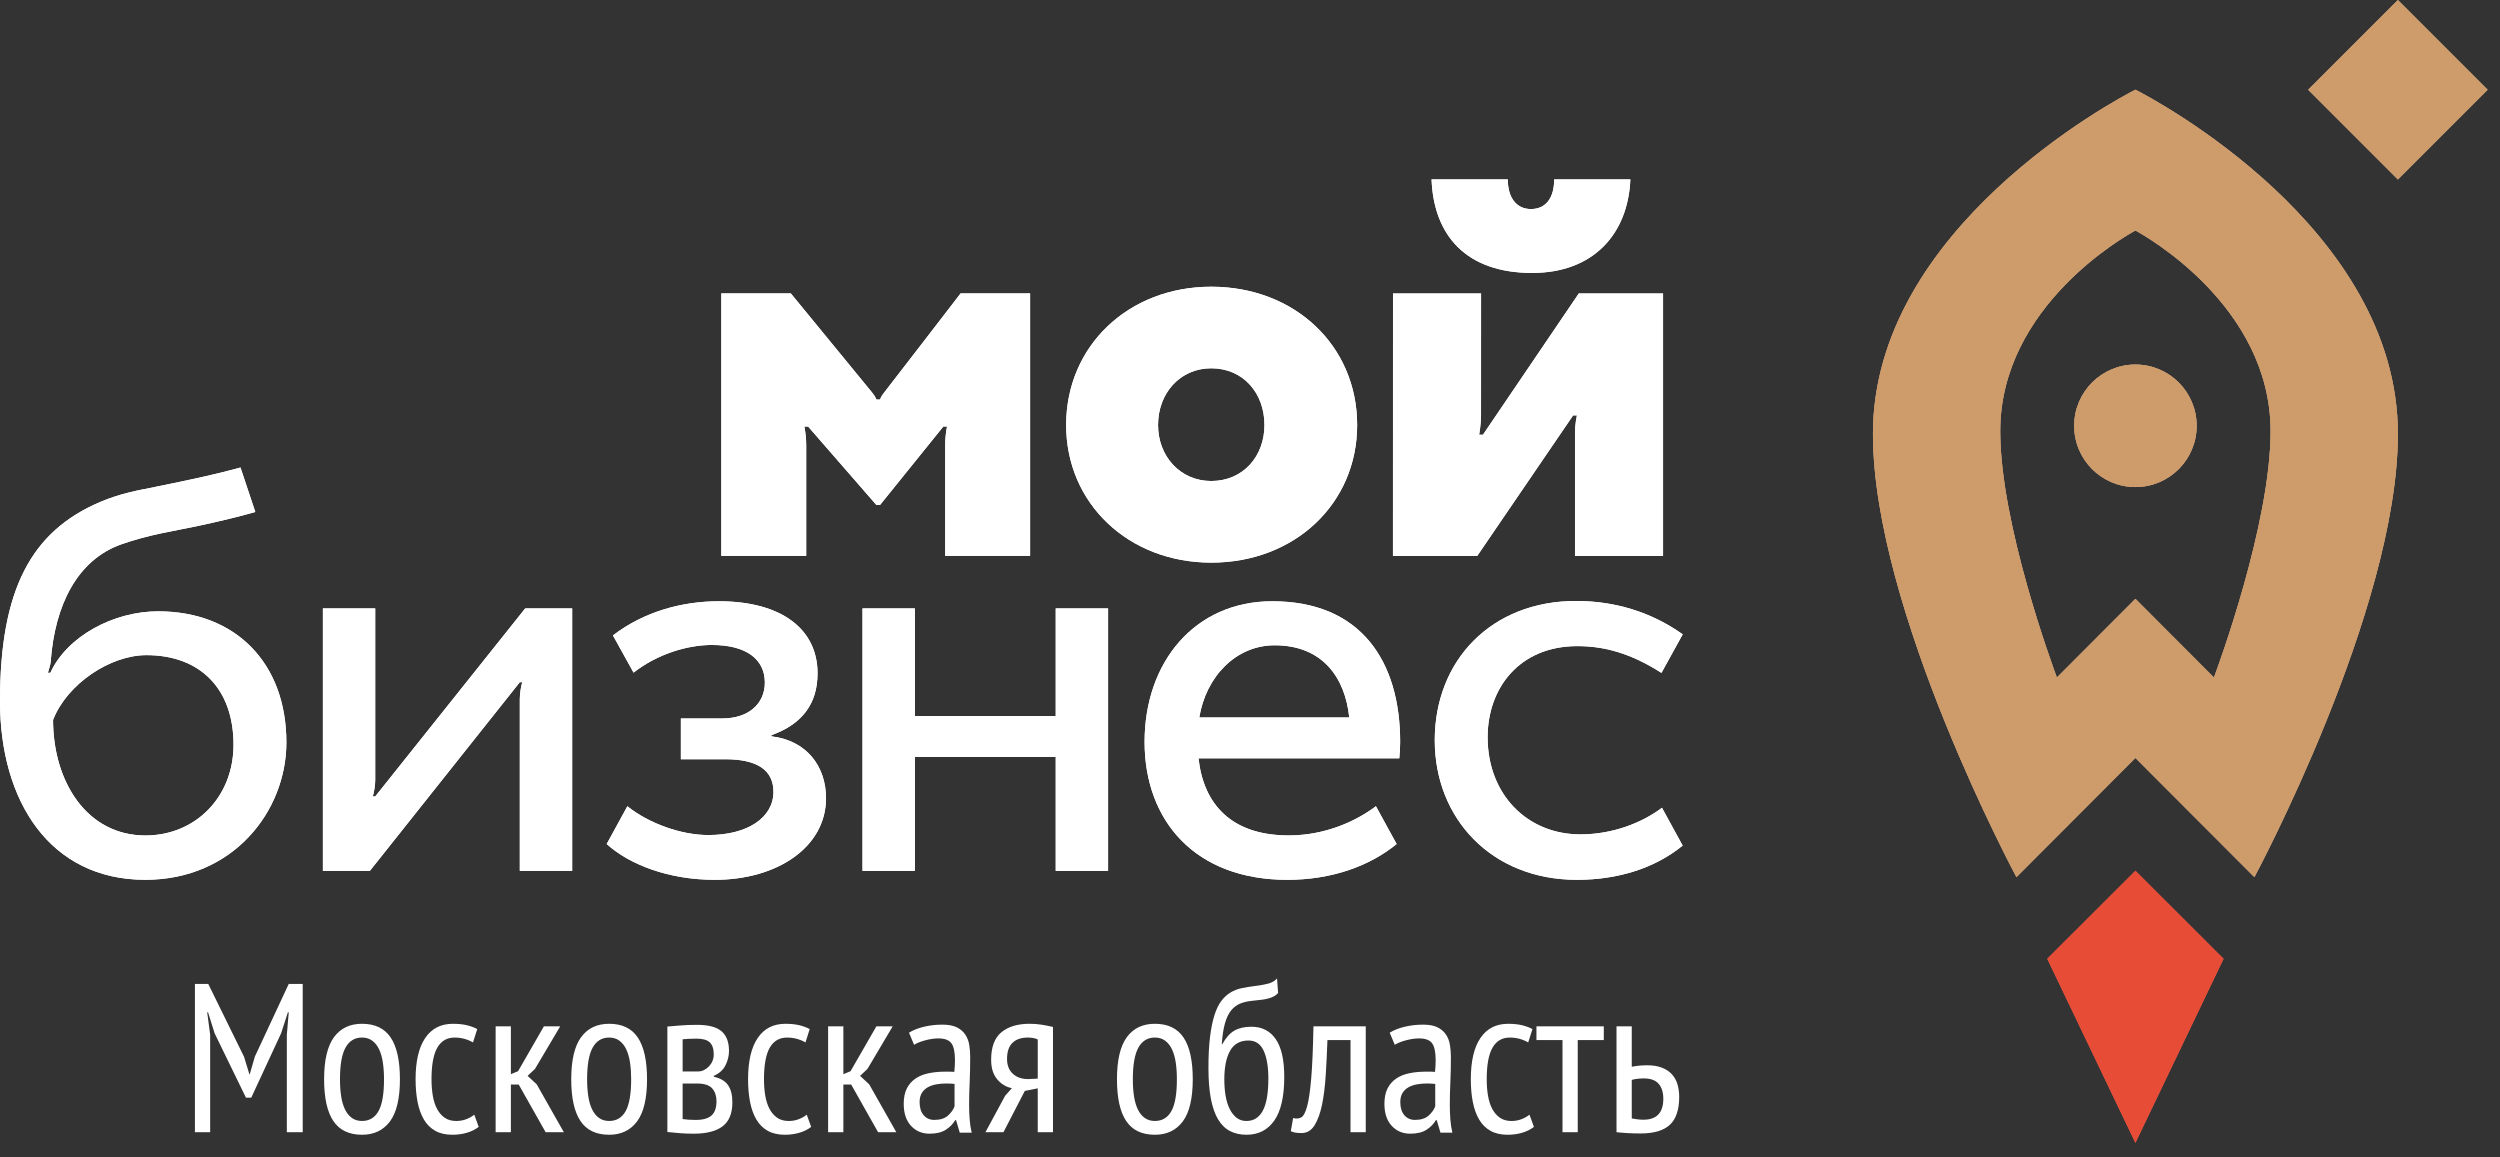 <?xml version="1.0" encoding="UTF-8"?> <svg xmlns="http://www.w3.org/2000/svg" width="162" height="75" viewBox="0 0 162 75" fill="none"><rect x="0" y="0" width="162" height="75" fill="#333333" stroke="none"/><g clip-path="url(#clip0_48_3957)"><path fill-rule="evenodd" clip-rule="evenodd" d="M144.086 62.131L138.375 56.428L132.664 62.131L138.374 74.056L144.086 62.131Z" fill="#5B5B5B"></path><path fill-rule="evenodd" clip-rule="evenodd" d="M138.375 23.623C136.183 23.623 134.406 25.4 134.406 27.592C134.406 29.784 136.183 31.561 138.375 31.561C140.567 31.561 142.344 29.784 142.344 27.592C142.343 25.4 140.567 23.623 138.375 23.623Z" fill="#898989"></path><path fill-rule="evenodd" clip-rule="evenodd" d="M138.375 5.813C137.166 6.432 121.367 14.781 121.367 28.121C121.367 39.531 130.666 56.837 130.666 56.837L138.375 49.114L146.084 56.837C146.084 56.837 155.383 39.531 155.383 28.121C155.383 14.78 139.584 6.432 138.375 5.813ZM143.464 43.904L138.374 38.805L133.284 43.904C133.024 43.197 129.614 33.967 129.614 27.944C129.614 19.821 137.761 15.269 138.373 14.936C138.986 15.269 147.133 19.82 147.133 27.944C147.134 33.966 143.724 43.197 143.464 43.904Z" fill="#898989"></path><path d="M155.385 0.005L149.572 5.818L155.385 11.631L161.198 5.818L155.385 0.005Z" fill="#898989"></path><path fill-rule="evenodd" clip-rule="evenodd" d="M100.71 11.625C100.71 12.841 100.159 13.547 99.206 13.547C98.253 13.547 97.704 12.798 97.704 11.625H92.764C92.902 15.244 94.994 17.686 99.282 17.686C103.237 17.686 105.494 15.177 105.647 11.625H100.71Z" fill="#2B2A29"></path><path fill-rule="evenodd" clip-rule="evenodd" d="M90.263 36.023L90.266 19.015H95.973C95.973 19.015 95.971 26.353 95.971 26.934C95.971 27.513 95.849 28.172 95.849 28.172H96.095L102.307 19.015H107.766V36.023H102.059C102.059 36.023 102.059 28.802 102.059 28.031C102.059 27.46 102.183 26.919 102.183 26.919H101.936L95.724 36.024L90.263 36.023Z" fill="#2B2A29"></path><path fill-rule="evenodd" clip-rule="evenodd" d="M78.489 18.58C83.905 18.58 87.944 22.409 87.944 27.543C87.944 32.626 83.906 36.458 78.489 36.458C73.127 36.458 69.086 32.627 69.086 27.543C69.086 22.409 73.127 18.58 78.489 18.58ZM78.489 31.17C80.559 31.17 81.937 29.56 81.937 27.543C81.937 25.474 80.559 23.865 78.489 23.865C76.472 23.865 75.042 25.474 75.042 27.543C75.042 29.56 76.472 31.17 78.489 31.17Z" fill="#2B2A29"></path><path fill-rule="evenodd" clip-rule="evenodd" d="M62.249 19.011C62.249 19.011 57.482 25.207 57.29 25.441C57.056 25.731 57.035 25.888 57.035 25.888H56.787C56.787 25.888 56.74 25.72 56.516 25.441C56.181 25.025 51.242 19.011 51.242 19.011H46.741V36.019H52.241C52.241 36.019 52.241 29.645 52.241 28.879C52.241 28.109 52.116 27.64 52.116 27.64H52.365L56.787 32.721H57.025L61.124 27.64H61.37C61.37 27.64 61.247 28.102 61.247 28.879C61.247 29.655 61.247 36.019 61.247 36.019H66.75V19.011H62.249Z" fill="#2B2A29"></path><path fill-rule="evenodd" clip-rule="evenodd" d="M10.247 39.614C7.37 39.614 4.359 41.212 3.261 43.597L3.105 43.595C3.166 43.347 3.269 43.102 3.286 42.866C3.553 39.202 5.015 36.285 7.851 35.276C9.635 34.642 11.403 34.386 12.751 34.099C14.194 33.792 15.674 33.434 16.543 33.175L15.583 30.295C14.002 30.731 12.531 31.047 10.057 31.551C9.01 31.764 7.868 31.948 6.531 32.511C1.991 34.424 0 38.242 0 45.441C0 51.908 3.227 57.011 9.415 57.011C15.103 57.011 18.558 52.571 18.558 48.109C18.558 42.962 15.26 39.614 10.247 39.614ZM9.423 54.139C5.619 54.139 3.439 50.642 3.439 46.651C4.338 44.328 7.134 42.453 9.49 42.453C12.935 42.453 15.131 44.595 15.131 48.261C15.131 51.664 12.648 54.139 9.423 54.139Z" fill="#2B2A29"></path><path fill-rule="evenodd" clip-rule="evenodd" d="M24.315 51.61C24.315 51.61 24.251 51.608 24.158 51.608C24.232 51.338 24.315 50.94 24.315 50.545C24.315 50.15 24.315 39.425 24.315 39.425H20.923V56.433H23.967L33.684 44.207C33.684 44.207 33.771 44.207 33.842 44.207C33.764 44.474 33.683 44.924 33.683 45.314C33.683 45.755 33.683 56.433 33.683 56.433H37.078V39.425H34.034L24.315 51.61Z" fill="#2B2A29"></path><path fill-rule="evenodd" clip-rule="evenodd" d="M49.986 47.714V47.639C51.992 46.92 52.976 45.595 52.976 43.627C52.976 40.788 50.667 38.962 46.579 38.962C44.229 38.962 41.755 39.614 39.717 41.174L41.054 43.587C42.58 42.389 44.529 41.794 46.125 41.794C48.358 41.794 49.56 42.719 49.56 44.233C49.56 45.596 48.51 46.556 46.807 46.556H44.119V49.199H46.996C49.078 49.199 50.118 49.911 50.118 51.311C50.118 52.977 48.443 54.112 45.902 54.112C44.112 54.112 42.015 53.341 40.652 52.244L39.312 54.693C40.791 56.033 43.342 57.012 46.314 57.012C50.399 57.012 53.525 54.868 53.525 51.727C53.526 49.645 52.257 47.979 49.986 47.714Z" fill="#2B2A29"></path><path fill-rule="evenodd" clip-rule="evenodd" d="M68.41 46.403H59.283V39.425H55.89V56.433H59.283V49.046H68.41V56.433H71.804V39.425H68.41V46.403Z" fill="#2B2A29"></path><path fill-rule="evenodd" clip-rule="evenodd" d="M82.437 38.962C77.434 38.962 74.169 42.893 74.169 48.076C74.169 53.193 77.454 57.012 83.413 57.012C86.289 57.012 88.738 56.13 90.501 54.693L89.16 52.244C87.854 53.224 85.862 54.136 83.511 54.136C79.788 54.136 77.989 52.113 77.663 49.14H77.675H90.674C90.709 48.792 90.73 48.439 90.73 48.077C90.73 42.893 88.226 38.962 82.437 38.962ZM77.713 46.493C78.145 43.859 80.071 41.815 82.603 41.815C85.672 41.815 87.163 43.877 87.431 46.493H77.713Z" fill="#2B2A29"></path><path fill-rule="evenodd" clip-rule="evenodd" d="M102.411 54.068C98.948 54.068 96.398 51.465 96.398 47.77C96.398 44.614 98.432 41.868 102.216 41.868C103.936 41.868 105.669 42.323 107.661 43.604C107.661 43.604 108.525 42.048 109.041 41.105C107.003 39.66 104.649 38.943 102.126 38.943C96.647 38.943 92.971 42.789 92.971 47.972C92.971 53.022 96.636 57.012 102.182 57.012C104.901 57.012 107.273 56.231 109.036 54.794L107.695 52.344C106.389 53.324 104.499 54.068 102.411 54.068Z" fill="#2B2A29"></path><path fill-rule="evenodd" clip-rule="evenodd" d="M144.086 62.131L138.375 56.428L132.664 62.131L138.374 74.056L144.086 62.131Z" fill="#E74C36"></path><path fill-rule="evenodd" clip-rule="evenodd" d="M138.375 23.623C136.183 23.623 134.406 25.4 134.406 27.592C134.406 29.784 136.183 31.561 138.375 31.561C140.567 31.561 142.344 29.784 142.344 27.592C142.343 25.4 140.567 23.623 138.375 23.623Z" fill="#CE9B6B"></path><path fill-rule="evenodd" clip-rule="evenodd" d="M138.375 5.813C137.166 6.432 121.367 14.781 121.367 28.121C121.367 39.531 130.666 56.837 130.666 56.837L138.375 49.114L146.084 56.837C146.084 56.837 155.383 39.531 155.383 28.121C155.383 14.78 139.584 6.432 138.375 5.813ZM143.465 43.904L138.375 38.805L133.286 43.904C133.026 43.197 129.616 33.967 129.616 27.944C129.616 19.821 137.763 15.269 138.375 14.936C138.988 15.269 147.135 19.82 147.135 27.944C147.134 33.966 143.724 43.197 143.465 43.904Z" fill="#CE9B6B"></path><path d="M155.385 0.005L149.572 5.818L155.385 11.631L161.198 5.818L155.385 0.005Z" fill="#CE9B6B"></path><path fill-rule="evenodd" clip-rule="evenodd" d="M100.711 11.625C100.711 12.841 100.16 13.547 99.207 13.547C98.254 13.547 97.705 12.798 97.705 11.625H92.765C92.903 15.244 94.996 17.686 99.283 17.686C103.238 17.686 105.495 15.177 105.648 11.625H100.711Z" fill="#FEFEFE"></path><path fill-rule="evenodd" clip-rule="evenodd" d="M90.263 36.023L90.266 19.015H95.973C95.973 19.015 95.971 26.353 95.971 26.934C95.971 27.513 95.849 28.172 95.849 28.172H96.096L102.308 19.015H107.767V36.023H102.06C102.06 36.023 102.06 28.802 102.06 28.031C102.06 27.46 102.184 26.919 102.184 26.919H101.937L95.725 36.024L90.263 36.023Z" fill="#FEFEFE"></path><path fill-rule="evenodd" clip-rule="evenodd" d="M78.489 18.58C83.905 18.58 87.944 22.409 87.944 27.543C87.944 32.626 83.905 36.458 78.489 36.458C73.127 36.458 69.086 32.627 69.086 27.543C69.086 22.409 73.127 18.58 78.489 18.58ZM78.489 31.17C80.559 31.17 81.937 29.56 81.937 27.543C81.937 25.474 80.559 23.865 78.489 23.865C76.472 23.865 75.042 25.474 75.042 27.543C75.042 29.56 76.472 31.17 78.489 31.17Z" fill="#FEFEFE"></path><path fill-rule="evenodd" clip-rule="evenodd" d="M62.249 19.011C62.249 19.011 57.482 25.207 57.29 25.441C57.056 25.731 57.035 25.888 57.035 25.888H56.787C56.787 25.888 56.74 25.72 56.516 25.441C56.181 25.025 51.242 19.011 51.242 19.011H46.741V36.019H52.242C52.242 36.019 52.242 29.645 52.242 28.879C52.242 28.109 52.117 27.64 52.117 27.64H52.366L56.788 32.721H57.026L61.125 27.64H61.371C61.371 27.64 61.248 28.102 61.248 28.879C61.248 29.655 61.248 36.019 61.248 36.019H66.75V19.011H62.249Z" fill="#FEFEFE"></path><path fill-rule="evenodd" clip-rule="evenodd" d="M10.248 39.614C7.371 39.614 4.36 41.212 3.262 43.597L3.105 43.595C3.166 43.347 3.269 43.102 3.286 42.866C3.552 39.202 5.014 36.285 7.851 35.276C9.635 34.642 11.403 34.386 12.752 34.099C14.194 33.792 15.674 33.434 16.544 33.175L15.584 30.295C14.003 30.731 12.532 31.047 10.058 31.551C9.011 31.764 7.869 31.948 6.532 32.511C1.992 34.424 0 38.242 0 45.441C0 51.908 3.227 57.011 9.415 57.011C15.103 57.011 18.558 52.571 18.558 48.109C18.558 42.962 15.261 39.614 10.248 39.614ZM9.423 54.139C5.619 54.139 3.439 50.642 3.439 46.651C4.338 44.328 7.134 42.453 9.491 42.453C12.935 42.453 15.132 44.595 15.132 48.261C15.131 51.664 12.648 54.139 9.423 54.139Z" fill="#FEFEFE"></path><path fill-rule="evenodd" clip-rule="evenodd" d="M24.315 51.61C24.315 51.61 24.251 51.608 24.158 51.608C24.232 51.338 24.315 50.94 24.315 50.545C24.315 50.15 24.315 39.425 24.315 39.425H20.923V56.433H23.967L33.684 44.207C33.684 44.207 33.771 44.207 33.842 44.207C33.764 44.474 33.683 44.924 33.683 45.314C33.683 45.755 33.683 56.433 33.683 56.433H37.078V39.425H34.034L24.315 51.61Z" fill="#FEFEFE"></path><path fill-rule="evenodd" clip-rule="evenodd" d="M49.987 47.714V47.639C51.993 46.92 52.977 45.595 52.977 43.627C52.977 40.788 50.668 38.962 46.58 38.962C44.23 38.962 41.756 39.614 39.718 41.174L41.055 43.587C42.581 42.389 44.531 41.794 46.127 41.794C48.36 41.794 49.562 42.719 49.562 44.233C49.562 45.596 48.512 46.556 46.808 46.556H44.12V49.199H46.997C49.079 49.199 50.12 49.911 50.12 51.311C50.12 52.977 48.445 54.112 45.904 54.112C44.114 54.112 42.017 53.341 40.654 52.244L39.314 54.693C40.793 56.033 43.344 57.012 46.316 57.012C50.402 57.012 53.527 54.868 53.527 51.727C53.526 49.645 52.257 47.979 49.987 47.714Z" fill="#FEFEFE"></path><path fill-rule="evenodd" clip-rule="evenodd" d="M68.41 46.403H59.283V39.425H55.89V56.433H59.283V49.046H68.41V56.433H71.804V39.425H68.41V46.403Z" fill="#FEFEFE"></path><path fill-rule="evenodd" clip-rule="evenodd" d="M82.437 38.962C77.434 38.962 74.169 42.893 74.169 48.076C74.169 53.193 77.454 57.012 83.413 57.012C86.289 57.012 88.738 56.13 90.501 54.693L89.16 52.244C87.854 53.224 85.862 54.136 83.511 54.136C79.788 54.136 77.99 52.113 77.663 49.14H77.675H90.674C90.709 48.792 90.73 48.439 90.73 48.077C90.73 42.893 88.226 38.962 82.437 38.962ZM77.713 46.493C78.145 43.859 80.071 41.815 82.603 41.815C85.671 41.815 87.163 43.877 87.431 46.493H77.713Z" fill="#FEFEFE"></path><path fill-rule="evenodd" clip-rule="evenodd" d="M102.411 54.068C98.948 54.068 96.398 51.465 96.398 47.77C96.398 44.614 98.432 41.868 102.216 41.868C103.936 41.868 105.669 42.323 107.661 43.604C107.661 43.604 108.525 42.048 109.041 41.105C107.003 39.66 104.649 38.943 102.126 38.943C96.647 38.943 92.971 42.789 92.971 47.972C92.971 53.022 96.636 57.012 102.182 57.012C104.901 57.012 107.273 56.231 109.036 54.794L107.695 52.344C106.389 53.324 104.499 54.068 102.411 54.068Z" fill="#FEFEFE"></path><path fill-rule="evenodd" clip-rule="evenodd" d="M144.086 62.131L138.375 56.428L132.664 62.131L138.374 74.056L144.086 62.131Z" fill="#E74C36"></path><path d="M138.375 31.56C140.567 31.56 142.343 29.784 142.343 27.592C142.343 25.401 140.567 23.624 138.375 23.624C136.184 23.624 134.407 25.401 134.407 27.592C134.407 29.784 136.184 31.56 138.375 31.56Z" fill="#CE9B6B"></path><path fill-rule="evenodd" clip-rule="evenodd" d="M138.375 5.813C137.166 6.432 121.367 14.781 121.367 28.121C121.367 39.531 130.666 56.837 130.666 56.837L138.375 49.114L146.084 56.837C146.084 56.837 155.383 39.531 155.383 28.121C155.383 14.78 139.584 6.432 138.375 5.813ZM143.465 43.904L138.375 38.805L133.285 43.904C133.025 43.197 129.615 33.967 129.615 27.944C129.615 19.821 137.762 15.269 138.375 14.936C138.987 15.269 147.135 19.82 147.135 27.944C147.134 33.966 143.725 43.197 143.465 43.904Z" fill="#CE9B6B"></path><path d="M155.383 0.002L149.571 5.815L155.383 11.627L161.196 5.815L155.383 0.002Z" fill="#CE9B6B"></path><path fill-rule="evenodd" clip-rule="evenodd" d="M100.711 11.625C100.711 12.841 100.16 13.547 99.207 13.547C98.253 13.547 97.705 12.798 97.705 11.625H92.765C92.903 15.244 94.996 17.686 99.283 17.686C103.238 17.686 105.495 15.177 105.648 11.625H100.711Z" fill="white"></path><path fill-rule="evenodd" clip-rule="evenodd" d="M90.263 36.023L90.266 19.015H95.973C95.973 19.015 95.97 26.353 95.97 26.934C95.97 27.513 95.848 28.172 95.848 28.172H96.094L102.306 19.015H107.766V36.023H102.059C102.059 36.023 102.059 28.802 102.059 28.031C102.059 27.46 102.183 26.919 102.183 26.919H101.936L95.724 36.024L90.263 36.023Z" fill="white"></path><path fill-rule="evenodd" clip-rule="evenodd" d="M78.489 18.58C83.906 18.58 87.944 22.409 87.944 27.543C87.944 32.626 83.906 36.458 78.489 36.458C73.127 36.458 69.086 32.627 69.086 27.543C69.086 22.409 73.127 18.58 78.489 18.58ZM78.489 31.17C80.559 31.17 81.937 29.56 81.937 27.543C81.937 25.474 80.559 23.865 78.489 23.865C76.472 23.865 75.042 25.474 75.042 27.543C75.042 29.56 76.472 31.17 78.489 31.17Z" fill="white"></path><path fill-rule="evenodd" clip-rule="evenodd" d="M62.249 19.011C62.249 19.011 57.482 25.207 57.29 25.441C57.055 25.731 57.035 25.888 57.035 25.888H56.788C56.788 25.888 56.741 25.72 56.517 25.441C56.182 25.025 51.243 19.011 51.243 19.011H46.743V36.019H52.243C52.243 36.019 52.243 29.645 52.243 28.879C52.243 28.109 52.118 27.64 52.118 27.64H52.367L56.789 32.721H57.027L61.126 27.64H61.372C61.372 27.64 61.249 28.102 61.249 28.879C61.249 29.655 61.249 36.019 61.249 36.019H66.752V19.011H62.249Z" fill="white"></path><path fill-rule="evenodd" clip-rule="evenodd" d="M10.248 39.614C7.371 39.614 4.36 41.212 3.262 43.597L3.105 43.595C3.166 43.347 3.269 43.102 3.286 42.866C3.552 39.202 5.015 36.285 7.851 35.276C9.634 34.642 11.402 34.386 12.752 34.099C14.195 33.792 15.674 33.434 16.544 33.175L15.584 30.295C14.003 30.731 12.532 31.047 10.058 31.551C9.011 31.764 7.869 31.948 6.532 32.511C1.992 34.424 0 38.242 0 45.441C0 51.908 3.227 57.011 9.415 57.011C15.103 57.011 18.558 52.571 18.558 48.109C18.559 42.962 15.261 39.614 10.248 39.614ZM9.423 54.139C5.619 54.139 3.439 50.642 3.439 46.651C4.338 44.328 7.134 42.453 9.491 42.453C12.935 42.453 15.132 44.595 15.132 48.261C15.132 51.664 12.648 54.139 9.423 54.139Z" fill="white"></path><path fill-rule="evenodd" clip-rule="evenodd" d="M24.315 51.61C24.315 51.61 24.251 51.608 24.158 51.608C24.232 51.338 24.315 50.94 24.315 50.545C24.315 50.15 24.315 39.425 24.315 39.425H20.923V56.433H23.966L33.683 44.207C33.683 44.207 33.769 44.207 33.841 44.207C33.763 44.474 33.682 44.924 33.682 45.314C33.682 45.755 33.682 56.433 33.682 56.433H37.077V39.425H34.033L24.315 51.61Z" fill="white"></path><path fill-rule="evenodd" clip-rule="evenodd" d="M49.987 47.714V47.639C51.993 46.92 52.977 45.595 52.977 43.627C52.977 40.788 50.668 38.962 46.58 38.962C44.231 38.962 41.756 39.614 39.718 41.174L41.055 43.587C42.581 42.389 44.531 41.794 46.127 41.794C48.36 41.794 49.562 42.719 49.562 44.233C49.562 45.596 48.512 46.556 46.808 46.556H44.12V49.199H46.997C49.079 49.199 50.12 49.911 50.12 51.311C50.12 52.977 48.445 54.112 45.904 54.112C44.114 54.112 42.017 53.341 40.654 52.244L39.313 54.693C40.792 56.033 43.343 57.012 46.315 57.012C50.401 57.012 53.526 54.868 53.526 51.727C53.526 49.645 52.257 47.979 49.987 47.714Z" fill="white"></path><path fill-rule="evenodd" clip-rule="evenodd" d="M68.41 46.403H59.283V39.425H55.89V56.433H59.283V49.046H68.41V56.433H71.804V39.425H68.41V46.403Z" fill="white"></path><path fill-rule="evenodd" clip-rule="evenodd" d="M82.437 38.962C77.434 38.962 74.169 42.893 74.169 48.076C74.169 53.193 77.454 57.012 83.413 57.012C86.289 57.012 88.738 56.13 90.501 54.693L89.161 52.244C87.854 53.224 85.863 54.136 83.512 54.136C79.789 54.136 77.991 52.113 77.664 49.14H77.676H90.675C90.71 48.792 90.731 48.439 90.731 48.077C90.73 42.893 88.226 38.962 82.437 38.962ZM77.713 46.493C78.145 43.859 80.071 41.815 82.603 41.815C85.671 41.815 87.163 43.877 87.431 46.493H77.713Z" fill="white"></path><path fill-rule="evenodd" clip-rule="evenodd" d="M102.411 54.068C98.948 54.068 96.398 51.465 96.398 47.77C96.398 44.614 98.432 41.868 102.216 41.868C103.936 41.868 105.67 42.323 107.661 43.604C107.661 43.604 108.525 42.048 109.041 41.105C107.003 39.66 104.649 38.943 102.126 38.943C96.647 38.943 92.972 42.789 92.972 47.972C92.972 53.022 96.636 57.012 102.183 57.012C104.902 57.012 107.274 56.231 109.037 54.794L107.697 52.344C106.39 53.324 104.499 54.068 102.411 54.068Z" fill="white"></path><path fill-rule="evenodd" clip-rule="evenodd" d="M18.587 67.055L18.71 65.6H18.655L18.216 66.958L16.281 71.129H15.938L13.907 66.958L13.482 65.6H13.427L13.619 67.054V73.366H12.631V63.761H13.496L15.815 68.481L16.158 69.606H16.186L16.515 68.467L18.71 63.76H19.616V73.365H18.587V67.055ZM21.002 69.936C21.002 68.701 21.215 67.793 21.64 67.212C22.065 66.631 22.671 66.341 23.458 66.341C24.3 66.341 24.92 66.638 25.318 67.233C25.716 67.828 25.915 68.729 25.915 69.936C25.915 71.18 25.7 72.09 25.27 72.667C24.84 73.243 24.237 73.532 23.459 73.532C22.617 73.532 21.998 73.235 21.6 72.64C21.201 72.045 21.002 71.144 21.002 69.936ZM22.031 69.936C22.031 70.338 22.056 70.705 22.106 71.034C22.156 71.363 22.239 71.647 22.353 71.885C22.468 72.123 22.616 72.308 22.799 72.44C22.982 72.573 23.202 72.639 23.457 72.639C23.933 72.639 24.29 72.426 24.527 72.001C24.765 71.576 24.884 70.887 24.884 69.936C24.884 69.543 24.859 69.179 24.809 68.845C24.758 68.511 24.676 68.225 24.562 67.988C24.448 67.75 24.299 67.565 24.116 67.432C23.933 67.299 23.713 67.233 23.457 67.233C22.991 67.233 22.636 67.448 22.394 67.878C22.152 68.308 22.031 68.994 22.031 69.936ZM31.019 73.024C30.79 73.198 30.529 73.326 30.237 73.408C29.944 73.491 29.638 73.532 29.317 73.532C28.878 73.532 28.508 73.447 28.206 73.278C27.904 73.109 27.659 72.866 27.472 72.551C27.285 72.235 27.147 71.856 27.06 71.412C26.973 70.968 26.93 70.476 26.93 69.937C26.93 68.766 27.138 67.874 27.555 67.261C27.971 66.648 28.568 66.342 29.346 66.342C29.703 66.342 30.009 66.374 30.266 66.438C30.522 66.502 30.742 66.585 30.925 66.685L30.651 67.55C30.285 67.339 29.887 67.234 29.457 67.234C28.963 67.234 28.59 67.451 28.339 67.886C28.087 68.321 27.962 69.004 27.962 69.937C27.962 70.312 27.99 70.664 28.044 70.993C28.099 71.322 28.191 71.608 28.318 71.851C28.446 72.093 28.611 72.286 28.812 72.427C29.013 72.569 29.265 72.64 29.567 72.64C29.805 72.64 30.027 72.599 30.232 72.517C30.438 72.435 30.605 72.338 30.733 72.229L31.019 73.024ZM33.613 70.279H33.105V73.366H32.117V66.505H33.105V69.606L33.571 69.414L35.245 66.505H36.302L34.669 69.263L34.189 69.716L34.779 70.265L36.536 73.366H35.356L33.613 70.279ZM37.016 69.936C37.016 68.701 37.229 67.793 37.654 67.212C38.079 66.631 38.685 66.341 39.472 66.341C40.314 66.341 40.933 66.638 41.331 67.233C41.729 67.828 41.928 68.729 41.928 69.936C41.928 71.18 41.713 72.09 41.283 72.667C40.853 73.243 40.249 73.532 39.472 73.532C38.63 73.532 38.011 73.235 37.613 72.64C37.215 72.045 37.016 71.144 37.016 69.936ZM38.045 69.936C38.045 70.338 38.07 70.705 38.12 71.034C38.17 71.363 38.253 71.647 38.367 71.885C38.482 72.123 38.63 72.308 38.813 72.44C38.996 72.573 39.216 72.639 39.472 72.639C39.948 72.639 40.304 72.426 40.542 72.001C40.78 71.576 40.899 70.887 40.899 69.936C40.899 69.543 40.874 69.179 40.824 68.845C40.774 68.511 40.691 68.225 40.577 67.988C40.463 67.75 40.314 67.565 40.131 67.432C39.948 67.299 39.728 67.233 39.472 67.233C39.005 67.233 38.651 67.448 38.409 67.878C38.167 68.308 38.045 68.994 38.045 69.936ZM43.246 66.52C43.502 66.502 43.781 66.479 44.083 66.451C44.385 66.424 44.746 66.41 45.167 66.41C45.908 66.41 46.439 66.55 46.759 66.828C47.079 67.107 47.239 67.53 47.239 68.097C47.239 68.417 47.164 68.728 47.012 69.03C46.861 69.332 46.607 69.561 46.251 69.716V69.771C46.69 69.872 47.001 70.057 47.184 70.327C47.367 70.597 47.458 70.965 47.458 71.432C47.458 72.146 47.247 72.662 46.827 72.983C46.406 73.303 45.78 73.463 44.947 73.463C44.636 73.463 44.339 73.452 44.055 73.429C43.772 73.406 43.502 73.381 43.246 73.354V66.52ZM44.234 72.516C44.371 72.534 44.502 72.548 44.625 72.557C44.749 72.566 44.902 72.571 45.085 72.571C45.552 72.571 45.892 72.475 46.107 72.283C46.322 72.091 46.429 71.78 46.429 71.35C46.429 71.021 46.338 70.748 46.155 70.534C45.972 70.319 45.638 70.211 45.153 70.211H44.234V72.516ZM45.25 69.429C45.378 69.429 45.501 69.399 45.62 69.34C45.739 69.28 45.847 69.201 45.942 69.1C46.038 68.999 46.114 68.883 46.169 68.75C46.224 68.617 46.251 68.478 46.251 68.332C46.251 67.975 46.166 67.714 45.997 67.55C45.828 67.385 45.537 67.303 45.126 67.303C44.907 67.303 44.732 67.308 44.605 67.317C44.477 67.326 44.353 67.335 44.235 67.344V69.43L45.25 69.429ZM52.564 73.024C52.335 73.198 52.075 73.326 51.782 73.408C51.489 73.491 51.183 73.532 50.862 73.532C50.423 73.532 50.052 73.447 49.751 73.278C49.449 73.109 49.204 72.866 49.017 72.551C48.83 72.235 48.692 71.856 48.605 71.412C48.518 70.968 48.475 70.476 48.475 69.937C48.475 68.766 48.683 67.874 49.1 67.261C49.516 66.648 50.113 66.342 50.891 66.342C51.248 66.342 51.554 66.374 51.811 66.438C52.067 66.502 52.287 66.585 52.469 66.685L52.195 67.55C51.829 67.339 51.431 67.234 51.001 67.234C50.507 67.234 50.134 67.451 49.883 67.886C49.632 68.321 49.506 69.004 49.506 69.937C49.506 70.312 49.534 70.664 49.588 70.993C49.643 71.322 49.735 71.608 49.862 71.851C49.99 72.093 50.155 72.286 50.356 72.427C50.557 72.569 50.809 72.64 51.111 72.64C51.349 72.64 51.57 72.599 51.776 72.517C51.982 72.435 52.149 72.338 52.277 72.229L52.564 73.024ZM55.157 70.279H54.65V73.366H53.662V66.505H54.65V69.606L55.116 69.414L56.79 66.505H57.847L56.214 69.263L55.734 69.716L56.324 70.265L58.081 73.366H56.9L55.157 70.279ZM58.903 66.918C59.168 66.753 59.491 66.625 59.871 66.534C60.25 66.443 60.651 66.397 61.072 66.397C61.456 66.397 61.765 66.454 61.998 66.569C62.231 66.684 62.414 66.839 62.547 67.036C62.68 67.233 62.766 67.457 62.807 67.708C62.848 67.96 62.869 68.223 62.869 68.497C62.869 69.046 62.858 69.581 62.835 70.102C62.81 70.623 62.798 71.117 62.798 71.584C62.798 71.932 62.81 72.254 62.835 72.551C62.858 72.848 62.901 73.13 62.965 73.395H62.192L61.952 72.585H61.897C61.76 72.823 61.561 73.029 61.298 73.202C61.035 73.376 60.681 73.463 60.235 73.463C59.745 73.463 59.343 73.291 59.03 72.949C58.717 72.606 58.561 72.132 58.561 71.529C58.561 71.135 58.627 70.806 58.758 70.541C58.891 70.276 59.076 70.061 59.316 69.896C59.556 69.731 59.842 69.614 60.174 69.546C60.506 69.477 60.876 69.443 61.283 69.443C61.374 69.443 61.466 69.443 61.555 69.443C61.647 69.443 61.743 69.448 61.841 69.457C61.868 69.174 61.882 68.922 61.882 68.702C61.882 68.18 61.804 67.814 61.651 67.604C61.498 67.394 61.216 67.289 60.807 67.289C60.553 67.289 60.279 67.328 59.979 67.406C59.679 67.484 59.43 67.582 59.231 67.701L58.903 66.918ZM61.854 70.238C61.765 70.229 61.673 70.222 61.582 70.217C61.493 70.212 61.401 70.21 61.312 70.21C61.095 70.21 60.882 70.228 60.674 70.265C60.466 70.302 60.28 70.366 60.118 70.457C59.956 70.549 59.828 70.672 59.732 70.827C59.638 70.983 59.59 71.179 59.59 71.417C59.59 71.783 59.679 72.066 59.855 72.268C60.031 72.469 60.258 72.57 60.539 72.57C60.919 72.57 61.211 72.479 61.42 72.296C61.628 72.113 61.772 71.912 61.855 71.692L61.854 70.238ZM67.246 70.526L66.409 70.691L65.023 73.367H63.856L65.132 71.007L65.571 70.513C65.196 70.44 64.878 70.248 64.617 69.937C64.356 69.626 64.226 69.205 64.226 68.674C64.226 67.851 64.448 67.256 64.892 66.89C65.336 66.524 65.942 66.341 66.71 66.341C66.994 66.341 67.261 66.361 67.513 66.403C67.765 66.444 68.005 66.492 68.234 66.547V73.367H67.246V70.526ZM67.246 69.895V67.356C67.155 67.31 67.049 67.278 66.931 67.26C66.812 67.242 66.707 67.233 66.615 67.233C66.176 67.233 65.84 67.348 65.606 67.576C65.373 67.805 65.256 68.153 65.256 68.619C65.256 69.04 65.389 69.367 65.654 69.6C65.919 69.833 66.271 69.941 66.71 69.922L67.246 69.895ZM72.379 69.936C72.379 68.701 72.592 67.793 73.017 67.212C73.442 66.631 74.049 66.341 74.835 66.341C75.677 66.341 76.296 66.638 76.694 67.233C77.092 67.828 77.291 68.729 77.291 69.936C77.291 71.18 77.076 72.09 76.646 72.667C76.216 73.243 75.613 73.532 74.835 73.532C73.993 73.532 73.374 73.235 72.976 72.64C72.578 72.045 72.379 71.144 72.379 69.936ZM73.408 69.936C73.408 70.338 73.433 70.705 73.483 71.034C73.533 71.363 73.616 71.647 73.73 71.885C73.844 72.123 73.993 72.308 74.176 72.44C74.359 72.573 74.578 72.639 74.835 72.639C75.311 72.639 75.667 72.426 75.905 72.001C76.143 71.576 76.262 70.887 76.262 69.936C76.262 69.543 76.237 69.179 76.187 68.845C76.137 68.511 76.054 68.225 75.94 67.988C75.826 67.75 75.677 67.565 75.494 67.432C75.311 67.299 75.091 67.233 74.835 67.233C74.368 67.233 74.014 67.448 73.772 67.878C73.529 68.308 73.408 68.994 73.408 69.936ZM79.199 67.672C79.437 67.242 79.702 66.945 79.995 66.78C80.288 66.615 80.654 66.533 81.093 66.533C81.77 66.533 82.294 66.798 82.664 67.329C83.034 67.86 83.22 68.678 83.22 69.785C83.22 71.057 83.005 71.999 82.575 72.612C82.145 73.225 81.546 73.531 80.778 73.531C80.366 73.531 80.007 73.451 79.701 73.291C79.395 73.131 79.138 72.879 78.932 72.536C78.726 72.193 78.571 71.747 78.465 71.198C78.36 70.649 78.307 69.986 78.307 69.208C78.307 68.421 78.341 67.749 78.41 67.191C78.479 66.633 78.575 66.162 78.698 65.778C78.821 65.394 78.97 65.087 79.144 64.858C79.318 64.629 79.514 64.449 79.734 64.316C79.953 64.183 80.193 64.09 80.454 64.035C80.715 63.98 80.991 63.934 81.284 63.898C81.668 63.852 81.974 63.797 82.203 63.733C82.432 63.669 82.615 63.559 82.752 63.404L82.821 64.351C82.748 64.429 82.665 64.493 82.574 64.548C82.483 64.601 82.373 64.646 82.245 64.685C82.117 64.724 81.968 64.756 81.799 64.779C81.63 64.804 81.431 64.825 81.202 64.845C80.891 64.873 80.619 64.932 80.386 65.023C80.153 65.115 79.951 65.263 79.782 65.469C79.613 65.675 79.478 65.956 79.377 66.313C79.276 66.67 79.208 67.123 79.171 67.671L79.199 67.672ZM79.336 69.95C79.336 70.325 79.363 70.675 79.418 71C79.473 71.325 79.56 71.609 79.679 71.851C79.798 72.093 79.947 72.286 80.125 72.427C80.304 72.569 80.516 72.64 80.763 72.64C81.239 72.64 81.595 72.416 81.833 71.968C82.071 71.52 82.19 70.824 82.19 69.882C82.19 69.132 82.089 68.535 81.888 68.091C81.687 67.647 81.357 67.425 80.9 67.425C80.36 67.425 79.965 67.644 79.713 68.084C79.462 68.523 79.336 69.145 79.336 69.95ZM87.514 67.398H86.018C85.99 68.176 85.954 68.928 85.908 69.655C85.862 70.382 85.782 71.025 85.668 71.583C85.553 72.141 85.391 72.587 85.181 72.921C84.971 73.255 84.692 73.422 84.344 73.422C84.189 73.422 84.056 73.413 83.946 73.395C83.836 73.377 83.735 73.347 83.644 73.301L83.795 72.448C83.987 72.503 84.159 72.491 84.309 72.414C84.46 72.336 84.59 72.098 84.7 71.698C84.81 71.3 84.899 70.689 84.968 69.868C85.037 69.049 85.085 67.926 85.112 66.506H88.501V73.367H87.513L87.514 67.398ZM90.053 66.918C90.318 66.753 90.641 66.625 91.02 66.534C91.4 66.443 91.8 66.397 92.221 66.397C92.605 66.397 92.914 66.454 93.147 66.569C93.38 66.684 93.563 66.839 93.696 67.036C93.829 67.233 93.915 67.457 93.956 67.708C93.997 67.96 94.018 68.223 94.018 68.497C94.018 69.046 94.007 69.581 93.984 70.102C93.959 70.623 93.948 71.117 93.948 71.584C93.948 71.932 93.96 72.254 93.984 72.551C94.007 72.848 94.05 73.13 94.114 73.395H93.341L93.101 72.585H93.046C92.909 72.823 92.71 73.029 92.447 73.202C92.184 73.376 91.83 73.463 91.384 73.463C90.895 73.463 90.492 73.291 90.179 72.949C89.866 72.606 89.71 72.132 89.71 71.529C89.71 71.135 89.776 70.806 89.907 70.541C90.04 70.276 90.225 70.061 90.465 69.896C90.705 69.731 90.991 69.614 91.323 69.546C91.655 69.477 92.025 69.443 92.432 69.443C92.524 69.443 92.615 69.443 92.704 69.443C92.796 69.443 92.892 69.448 92.99 69.457C93.017 69.174 93.031 68.922 93.031 68.702C93.031 68.18 92.953 67.814 92.8 67.604C92.647 67.394 92.365 67.289 91.956 67.289C91.702 67.289 91.428 67.328 91.128 67.406C90.828 67.484 90.579 67.582 90.38 67.701L90.053 66.918ZM93.003 70.238C92.914 70.229 92.822 70.222 92.731 70.217C92.642 70.212 92.551 70.21 92.461 70.21C92.244 70.21 92.031 70.228 91.823 70.265C91.615 70.302 91.429 70.366 91.267 70.457C91.105 70.549 90.977 70.672 90.881 70.827C90.787 70.983 90.739 71.179 90.739 71.417C90.739 71.783 90.828 72.066 91.004 72.268C91.18 72.469 91.407 72.57 91.688 72.57C92.067 72.57 92.36 72.479 92.568 72.296C92.776 72.113 92.92 71.912 93.003 71.692V70.238ZM99.398 73.024C99.169 73.198 98.908 73.326 98.616 73.408C98.323 73.491 98.017 73.532 97.696 73.532C97.257 73.532 96.886 73.447 96.585 73.278C96.283 73.109 96.038 72.866 95.851 72.551C95.664 72.235 95.526 71.856 95.439 71.412C95.352 70.968 95.309 70.476 95.309 69.937C95.309 68.766 95.517 67.874 95.933 67.261C96.349 66.648 96.946 66.342 97.724 66.342C98.081 66.342 98.387 66.374 98.644 66.438C98.9 66.502 99.12 66.585 99.302 66.685L99.028 67.55C98.662 67.339 98.264 67.234 97.834 67.234C97.34 67.234 96.967 67.451 96.716 67.886C96.465 68.321 96.339 69.004 96.339 69.937C96.339 70.312 96.366 70.664 96.421 70.993C96.476 71.322 96.568 71.608 96.695 71.851C96.823 72.093 96.988 72.286 97.189 72.427C97.39 72.569 97.642 72.64 97.944 72.64C98.182 72.64 98.404 72.599 98.609 72.517C98.815 72.435 98.982 72.338 99.11 72.229L99.398 73.024ZM103.926 67.398H102.238V73.367H101.25V67.398H99.562V66.506H103.926V67.398ZM105.738 72.475C106.012 72.53 106.264 72.557 106.493 72.557C107.353 72.557 107.783 72.104 107.783 71.198C107.783 70.786 107.682 70.464 107.481 70.231C107.28 69.998 106.96 69.881 106.52 69.881C106.401 69.881 106.273 69.888 106.136 69.902C105.999 69.916 105.866 69.941 105.738 69.977V72.475ZM105.738 69.127C105.921 69.091 106.095 69.065 106.259 69.051C106.424 69.037 106.579 69.03 106.726 69.03C107.11 69.03 107.435 69.082 107.7 69.188C107.965 69.293 108.18 69.437 108.345 69.62C108.51 69.803 108.629 70.02 108.702 70.272C108.775 70.523 108.812 70.791 108.812 71.075C108.812 71.907 108.611 72.511 108.208 72.886C107.806 73.261 107.174 73.448 106.314 73.448C105.774 73.448 105.253 73.421 104.75 73.366V66.505H105.738V69.127Z" fill="white"></path></g><defs><clipPath id="clip0_48_3957"><rect width="161.195" height="74.056" fill="white"></rect></clipPath></defs></svg> 